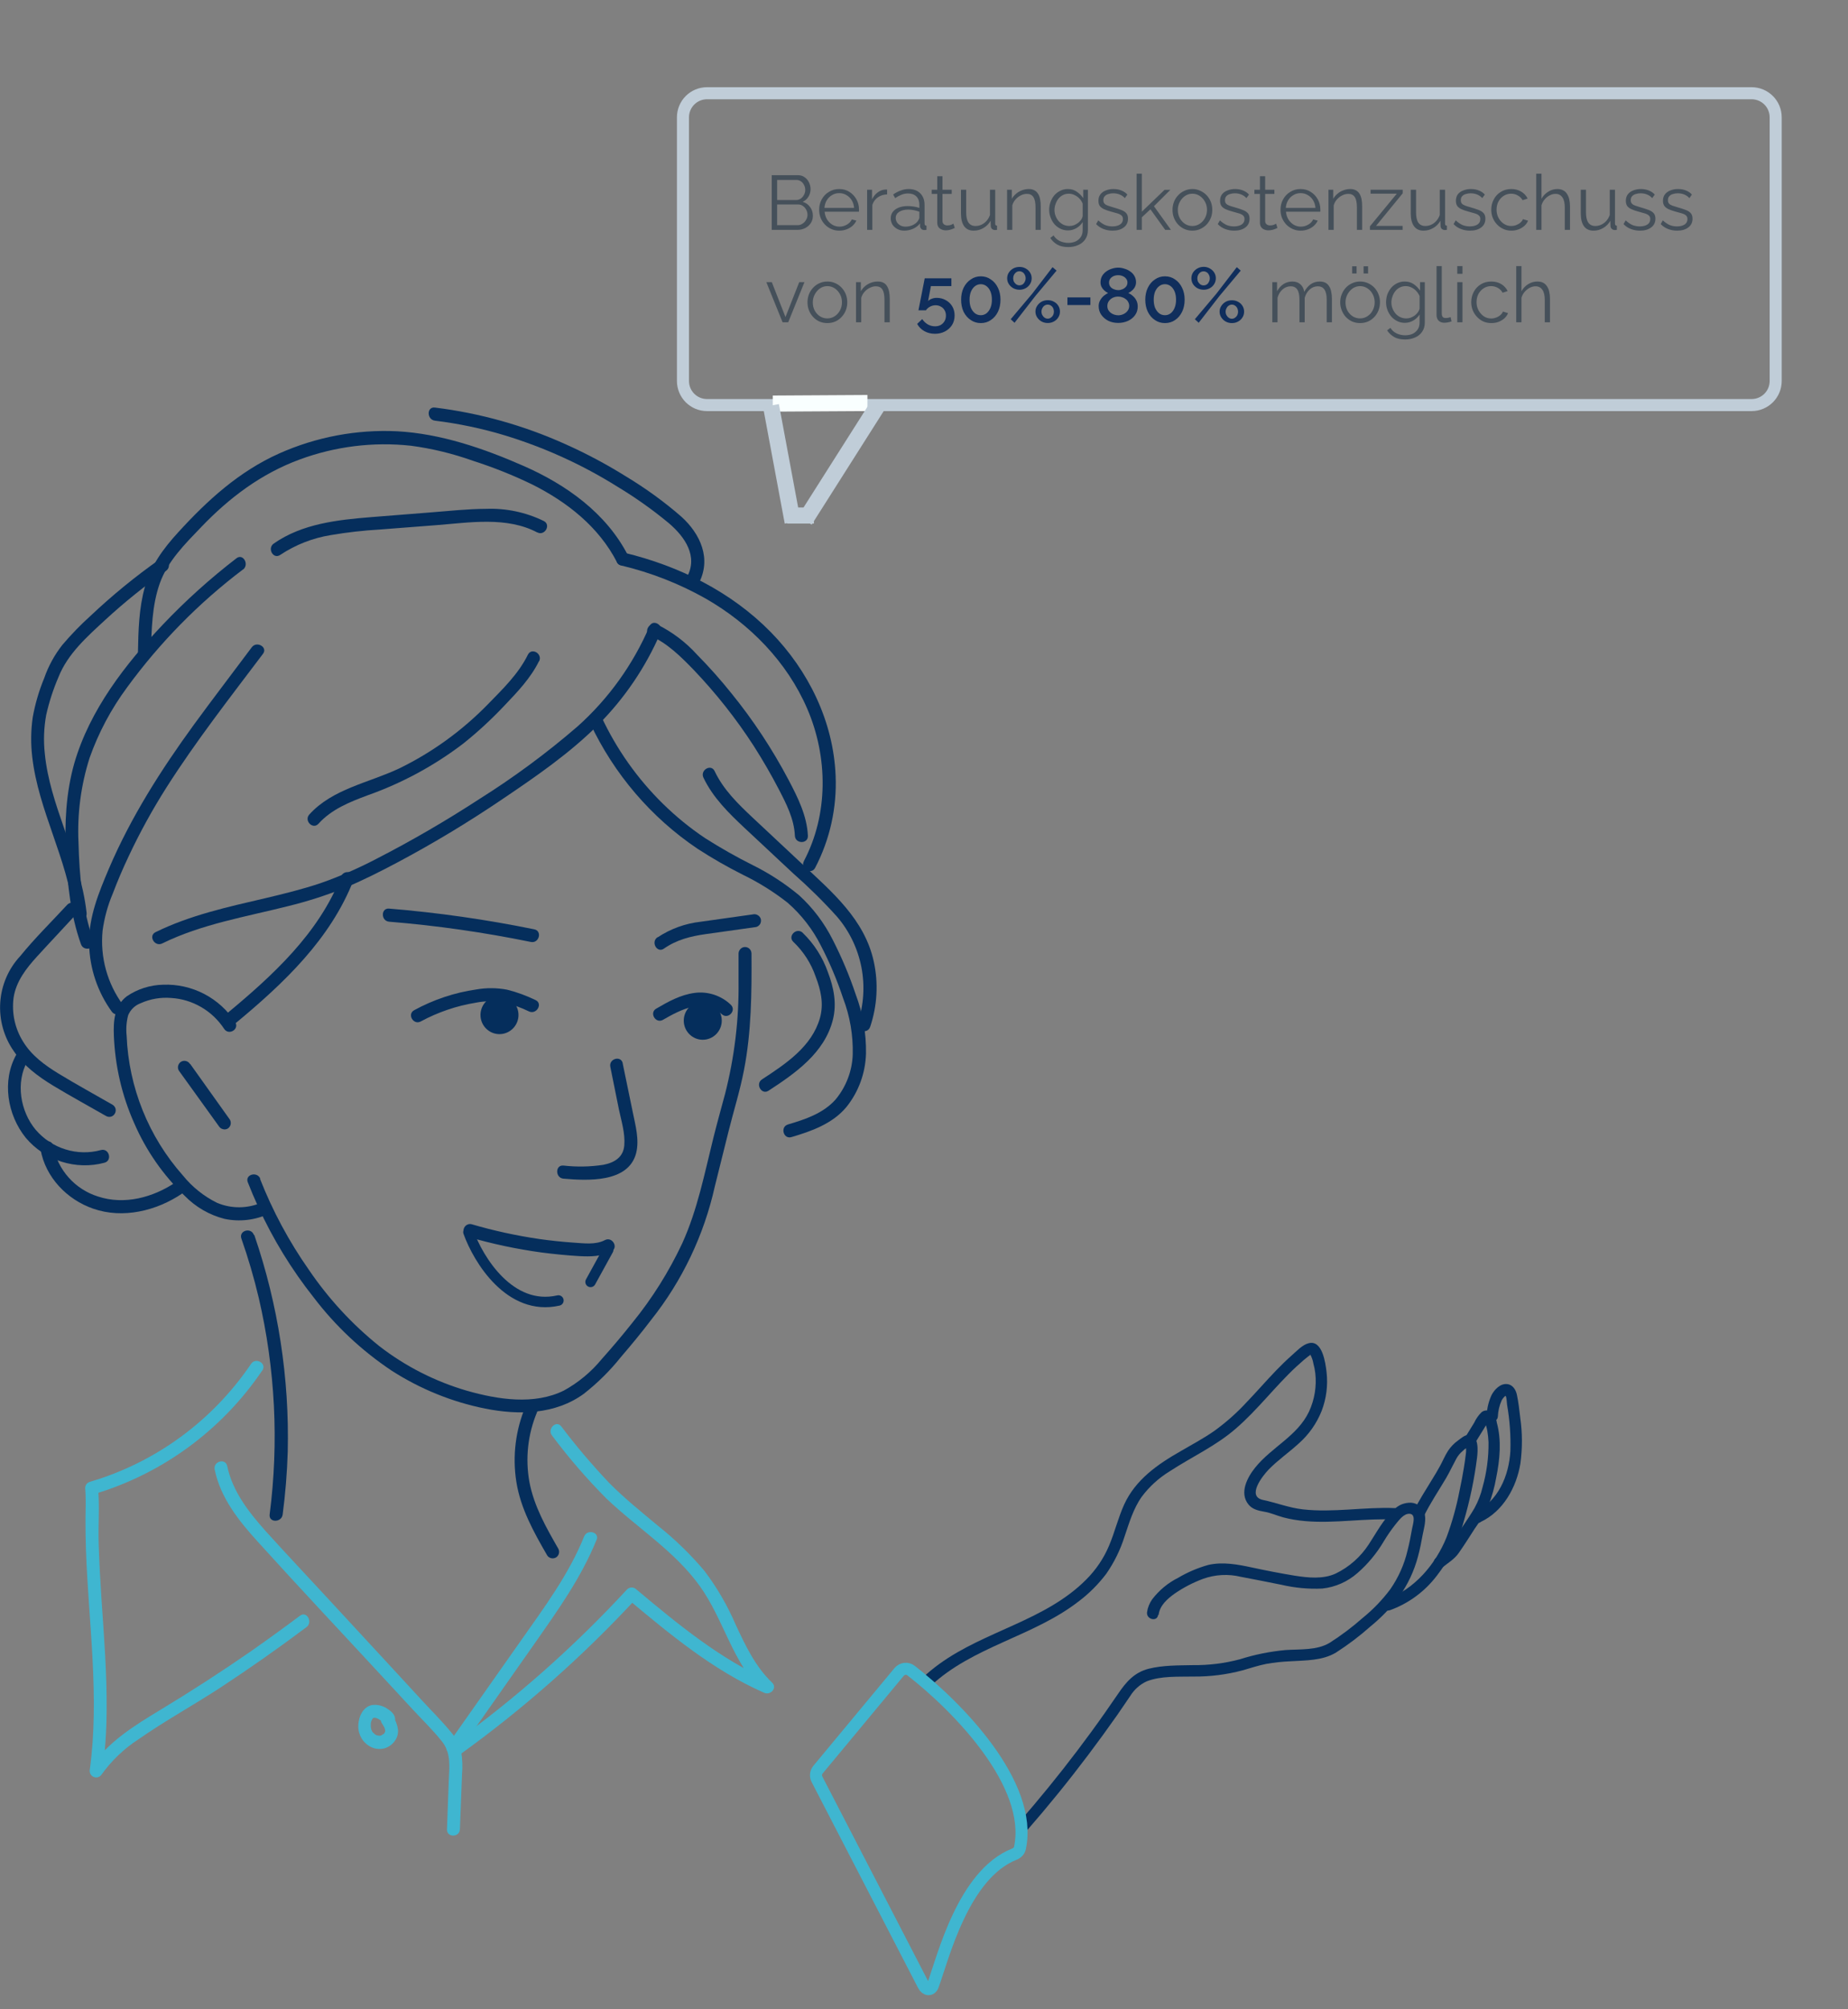 <svg xmlns="http://www.w3.org/2000/svg" viewBox="0 0 2300 2500" width="2300" height="2500"><rect x="0" y="0" width="2300" height="2500" fill="#808080" stroke="none"/><title>beratungskostenzuschuss-svg</title><defs><clipPath clipPathUnits="userSpaceOnUse" id="cp1"><path d="m1091 2284h-1091v-1777h1091z"></path></clipPath></defs><style>		tspan { white-space:pre } 		.s0 { fill: #052e5c } 		.s1 { fill: #3fb6d0 } 		.s2 { fill: none;stroke: #052e5c;stroke-linecap: round;stroke-width: 13 } 		.s3 { fill: none;stroke: #3fb6d0;stroke-linecap: round;stroke-width: 15 } 		.s4 { fill: #45505a } 		.s5 { fill: #102e5c } 		.s6 { fill: none;stroke: #c0cdd8;stroke-width: 15 } 		.s7 { fill: none;stroke: #f9ffff;stroke-width: 15 } 	</style><g id="Clip-Path: Clip-Path" clip-path="url(#cp1)"><g id="Clip-Path"><g id="Layer"><path id="Layer" class="s0" d="m328 1510.1c-2.2 0-4.2-0.8-5.7-2.3c-1.5-1.6-2.4-3.6-2.4-5.8c0-2.2 0.9-4.2 2.4-5.8c1.5-1.5 3.5-2.4 5.7-2.4c2.1 0 4.2 0.9 5.7 2.4c1.5 1.6 2.4 3.6 2.4 5.8c0 2.2-0.9 4.2-2.4 5.8c-1.5 1.5-3.6 2.3-5.7 2.3z"></path><path id="Layer" class="s0" d="m334.9 1510.1c-17.4 8.1-36.9 10.4-55.6 6.4c-18.7-4.8-35.7-14.6-49.3-28.5c-26.8-25.7-48.3-56.5-63.1-90.8c-15.2-34.2-23.7-71.1-25.2-108.7c-0.7-18.4 0.6-37 16.1-48.9c13.4-9.1 29.1-14.1 45.3-14.4c17.6-0.7 35.2 3.3 50.9 11.4c15.7 8.2 29.1 20.3 38.8 35.2c5.4 8.9-8.3 17.1-13.9 8.2c-7.3-11-17-20.3-28.4-26.9c-11.5-6.7-24.2-10.6-37.4-11.4c-13.1-1.1-26.3 1.2-38.2 6.6c-3.5 1.3-6.6 3.3-9.2 5.8c-2.7 2.6-4.8 5.7-6.2 9.1c-2.2 8.3-2.8 16.9-1.9 25.4c2.6 64.4 27.4 125.9 70 173.9c11.6 14.3 26 25.9 42.4 34c8.9 3.8 18.5 5.7 28.2 5.6c9.7-0.1 19.2-2.2 28.1-6.1c9.4-4.3 17.7 9.8 8.2 14z"></path><path id="Layer" class="s0" d="m236.8 1323.9l49.4 69.3c1 1.8 1.3 4.1 0.8 6.1c-0.6 2.1-1.9 3.9-3.7 5c-1.9 1-4 1.2-6 0.6c-2-0.5-3.7-1.8-4.8-3.5l-49.9-69.3c-1.1-1.8-1.4-4.1-0.9-6.1c0.6-2.1 1.9-3.9 3.7-5c1.9-1.1 4.1-1.4 6.2-0.8c2 0.5 3.8 1.9 4.9 3.7z"></path><path id="Layer" class="s0" d="m282.2 1261.2c56.9-47.2 114.7-99.9 142.3-170.7c3.8-9.6 19.4-5.4 15.6 4.3c-28.8 73.8-87.1 128.7-146.5 178c-8 6.5-19.4-4.9-11.4-11.6z"></path><path id="Layer" class="s0" d="m316.5 1536.6c29.7 86.7 43.8 178.1 41.6 269.9c-0.8 26-2.9 52-6.3 77.9c-1.3 10.2-17.5 10.4-16.2 0c11.6-90 7-181.4-13.6-269.7c-5.9-24.9-13.1-49.5-21.6-73.7c-3.4-10 12.2-14.3 15.6-4.4z"></path><path id="Layer" class="s0" d="m668.3 1757.3c-11.4 27.3-14.7 57.4-9.4 86.6c5.7 30.2 20.9 56.8 36 83.1c1 1.8 1.2 4 0.7 6c-0.6 2.1-1.9 3.8-3.7 4.9c-1.8 1-4 1.3-6 0.8c-2-0.5-3.8-1.7-4.9-3.5c-16.6-28.7-33.2-58.4-38.4-91.7c-5-32-0.9-64.7 11.8-94.4c4-9.7 18-1.3 13.9 8.2z"></path><path id="Layer" class="s1" d="m556.3 2276.1l2.2-59.8c0.7-17.6 3.3-34.9-8.4-49.5c-11.7-14.7-24.3-26.7-36.4-39.8l-39.2-42.4c-51.3-55.5-103.1-110.4-153.8-166.5c-23.5-25.9-46.2-54.3-53.5-89.6c-2.1-10.3 13.4-14.7 15.6-4.4c6.6 31.7 26.9 57.4 47.8 80.9c25 27.7 50.7 54.9 76.1 82.4l78.3 84.7l40.1 43.5c12.1 13.2 25.1 25.9 36.4 39.8c5.9 6.7 10.1 14.6 12.4 23.3c1.6 9.8 2 19.8 1.1 29.7l-2.6 67.6c-0.4 10.5-16.6 10.5-16.1 0z"></path><path id="Layer" class="s1" d="m742.4 1916c-19.3 47.7-49.2 89.1-78.5 131l-92.8 132.1c-6 8.5-20 0.4-14-8.2l91.5-130c28.9-41.1 59.5-82.2 78.4-129.2c3.8-9.6 19.5-5.4 15.5 4.3z"></path><path id="Layer" class="s0" d="m323.6 1466.7c15.7 40 36.1 78 60.8 113.2c24.4 35.9 53.9 67.9 87.7 95c32.7 25.3 69.8 44.1 109.4 55.6c38.1 10.8 83.3 18 120.4-0.4c18-9.9 34-23.2 47.1-39.2q19.7-22 38.1-45.2c24.6-30.2 45.4-63.4 62-98.7c19.1-42 27.9-87.7 39-132.2c4.5-18 9.5-35.7 14.3-53.7c11.7-45.7 17.4-92.8 16.8-140q0-17.3 0-34.6c0-2.2 0.9-4.2 2.4-5.8c1.5-1.5 3.5-2.4 5.7-2.4c2.1 0 4.2 0.9 5.7 2.4c1.5 1.6 2.3 3.6 2.3 5.8c0.3 48.9 0 97-9.4 145.2c-4.9 25.4-12.7 50.1-19 75.3l-17.2 69c-13.5 60.7-40.6 117.6-79.2 166.1c-12.1 16-24.9 31.4-38 46.7c-13.5 16.9-28.9 32.1-45.9 45.4c-35.7 26-81.1 26.7-122.8 18.4c-41.4-8.3-80.9-24.4-116.5-47.3c-37-24.7-69.8-55.4-96.9-91c-27.5-34.7-50.8-72.7-69.2-113.1q-6.8-14.9-12.8-30.2c-3.8-9.7 11.8-14 15.6-4.3z"></path><path id="Layer" class="s1" d="m326.4 1705.2c-50.4 74.4-124.7 128.8-210.3 154.1l5.9-7.9c2.2 22.9 0 46.4 0.8 69.5c0.7 23 2 45.7 3.5 68.6c3.1 46 6.8 92.1 6.4 138.2c-0.1 26.1-1.9 52.2-5.4 78.1l-14.7-6.3c21.5-32.1 54.4-52.3 86.6-71.8q57.5-34.7 112.7-72.9q31.1-21.8 61.5-44.5c8.4-6.3 16.2 7.9 8.2 14.1q-52 39-106.3 74.7c-34 22.3-70 41.9-103.3 65.2c-17.7 11.5-33.1 26.3-45.5 43.5c-1 1.6-2.6 2.8-4.4 3.4c-1.8 0.5-3.8 0.5-5.6-0.3c-1.7-0.8-3.2-2.1-4-3.8c-0.9-1.8-1.1-3.7-0.7-5.6c12.3-90.6-1.6-182-4.8-272.7c-0.4-12.8-0.7-25.5-0.6-38.1c0-12.5 0.8-26.1-0.4-39.1c0-1.8 0.6-3.5 1.6-5c1.1-1.4 2.6-2.4 4.3-2.9c81.7-24 152.6-75.9 200.6-146.8c5.9-8.6 19.9-0.4 14 8.3z"></path><path id="Layer" class="s1" d="m563.1 2169.9c78.7-56.6 151.5-121.1 217.4-192.4c1.5-1.5 3.6-2.3 5.7-2.3c2.1 0 4.2 0.8 5.7 2.3c52 43.5 104.9 87.3 167.3 114.7l-9.8 12.9c-37.6-36-48.4-89.6-78.1-131.2c-31.3-43.9-78.4-72.9-116.9-109.7c-24.2-24.4-46.7-50.4-67.3-78c-6.4-8.1 5-19.7 11.4-11.5c18.5 24.5 38.4 47.9 59.5 70.2c19.2 19.4 40.5 36.5 61.4 53.9c20.9 16.6 40.1 35.3 57.3 55.7c15.6 20.6 28.7 43.1 38.9 66.9c12.1 25.9 24.4 52.1 45.2 72c7.2 6.8-1.9 16.3-9.7 12.8c-63.7-28-117.6-73-170.6-117.3h11.4c-66.9 72.3-140.8 137.6-220.7 195c-8.4 6.1-16.5-8.1-8.1-14.1z"></path><path id="Layer" class="s1" d="m476.1 2137.5c-0.6 1.2-0.8 2.6-0.5 3.9c0.5 1.8 0.5 1 0 0.6c1.3 1.7 0 0-0.5-0.5c-0.6-0.4 0 0 0.3 0c0.3 0-0.9-0.6-1-0.6l-2.8-1.7q-1.1-0.8-2.4-1.2c0 0 1.7 0.5 0 0l-1.1-0.4l-1.3-0.3c-1.1-0.3 0-0.3 0.3 0q-0.6-0.1-1.2 0c-1.4 0 0.9-0.4 0 0c-0.9 0.4-1.6 0.3-0.5 0c1.2-0.3 0 0-0.3 0c-0.3 0-1.2 0.9-0.3 0c0.9-0.9 0 0 0 0c0 0-0.9 0.7-1 1c-0.1 0.3 1.1-1.6 0 0c-1.1 1.6-0.8 1.5-1.2 2.3c-0.5 0.7 0.5-1.5 0-0.4l-0.4 1.2q-0.4 1.2-0.7 2.5q0 0.6 0 1.2c0 1.2 0-1.5 0 0q-0.1 1.4 0 2.8c0 0.4 0 0.9 0 1.2c0 1.8 0-0.3 0-0.2c0 0 0.5 2.3 0.5 2.4c0.1 0.2 0 0.8 0.4 1.2c0.4 1.6 0 0 0 0q0.5 1.5 1.4 2.7q0.4 0.4 0.7 0.9c0 0-1.3-1.4 0-0.3q0.7 0.8 1.5 1.5c0 0 0.8 0.6 0.8 0.8c0.1 0.2-1.4-1-0.2-0.3c1.1 0.8 1.4 0.9 2.1 1.3c1.8 0.8-1.3-0.4 0.7 0l2.1 0.5c1 0-1.7 0-0.5 0h2.2c1 0-1.8 0.4-0.3 0l2-0.5c1.3-0.4-0.3 0-0.5 0q0.5-0.3 1-0.5l0.9-0.5c0.4 0 1.1-1.2 0.4 0c-0.6 1.1 0 0 0 0l0.9-1c1-0.9 0 0 0 0.5c0 0.4 0.7-1 0.9-1.4q0.3-0.4 0.5-0.9c0.7-1.3-0.3 1.2 0 0l0.4-1c0.3-1.5 0 0 0 0.4c0-0.4 0-4 0-1.6q-0.2-1.5-0.7-2.9q-0.2-0.6-0.5-1.2c-0.2-0.9 0.7 1.2 0 0q-1.5-2.8-3.3-5.4c-1-1.9-1.2-4-0.7-6.1c0.6-2 1.9-3.7 3.7-4.8c1.9-1.1 4-1.4 6-0.9c2.1 0.5 3.8 1.8 4.9 3.6c3.5 4.8 5.7 10.4 6.5 16.3c0.5 5.2-0.9 10.3-4 14.5c-3.2 4.5-7.8 7.7-13.1 9.2c-5.4 1.3-11.1 0.8-16.1-1.6c-4.9-2.3-9-6-11.9-10.6c-2.8-4.6-4.3-9.9-4.3-15.4c0-10.8 5.4-24.3 17.4-26.4c6.8-0.8 13.7 1 19.3 5c2.8 1.7 5.3 3.9 7.3 6.7c1.1 1.8 1.8 3.9 1.9 6.1c0.2 2.2-0.3 4.3-1.3 6.3c-1.1 1.8-2.9 3.2-4.9 3.7c-2.1 0.6-4.3 0.3-6.1-0.8c-1.8-1.1-3-2.8-3.6-4.8c-0.5-2-0.3-4.2 0.7-6z"></path><path id="Layer" class="s0" d="m874.6 1293.7c-13 0-23.6-10.7-23.6-23.8c0-13.2 10.6-23.9 23.6-23.9c13.1 0 23.7 10.7 23.7 23.9c0 13.1-10.6 23.8-23.7 23.8z"></path><path id="Layer" class="s0" d="m621.6 1286.7c-13 0-23.6-10.7-23.6-23.8c0-13.2 10.6-23.9 23.6-23.9c13.1 0 23.7 10.7 23.7 23.9c0 13.1-10.6 23.8-23.7 23.8z"></path><path id="Layer" class="s0" d="m658.5 1258.5c-10.1-4.9-20.7-8.7-31.5-11.4c-11.6-1.9-23.4-1.8-34.9 0.5c-24 3.9-47.1 11.8-68.4 23.3c-9.1 5-17.4-9-8.2-14c24-13.1 50.2-21.9 77.4-25.8c12.6-2.2 25.6-2.1 38.2 0.3c12.2 3 24 7.4 35.4 12.9c9.5 4.3 1.4 18.4-8 14.2z"></path><path id="Layer" class="s0" d="m898.4 1262.1c-22-21.4-51.4-5.8-73.3 6.8c-9 5.2-17.4-8.7-8.4-13.9c15-8.8 30.3-17.3 47.8-19.6c8.1-1.1 16.3-0.3 24.1 2.2c7.8 2.6 15 6.8 20.9 12.5c7.6 7.2-3.6 19-11.2 11.7z"></path><path id="Layer" class="s0" d="m775 1323.1l12.5 60.5c3.3 16.4 8.5 34.5 4.2 51.3c-9.8 37.2-61.2 34.1-90.5 31.6c-10.2-0.9-10.4-17.2 0-16.3c16.5 1.9 33.2 1.6 49.6-0.9c13.6-2.6 25-9.2 26.2-24.3c1.2-15.1-3.7-30.3-6.7-44.6l-10.7-53c-2.1-10.2 13.4-14.6 15.5-4.3z"></path><path id="Layer" class="s0" d="m660.7 1172c-58.2-11.9-117.2-20.4-176.4-25.2c-10.4-0.9-10.4-17.2 0-16.3c60.7 5 121 13.6 180.7 25.8c10.2 2.1 5.9 17.8-4.3 15.7z"></path><path id="Layer" class="s0" d="m818.6 1166.2c16.1-10.7 34.6-17.3 53.8-19.4c21.5-3.1 43-6.1 64.6-9.1c2-0.5 4.2-0.2 6 0.9c1.9 1 3.2 2.7 3.9 4.8c0.5 2.1 0.2 4.3-0.8 6.2c-1.1 1.8-2.8 3.2-4.9 3.8l-62.6 8.8c-19 2.7-36.4 7-52.3 18.1c-8.5 6-16.6-8.1-8.1-14.1z"></path><path id="Layer" class="s0" d="m760.8 1557c-12.4 6.5-25.9 6.6-39.5 5.9c-15.8-0.9-31.5-2.5-47.2-4.5c-30.9-4.2-61.5-10.7-91.5-19.5c-2-0.6-3.7-2-4.7-3.9c-1-1.8-1.2-4-0.7-6.1c0.6-2 1.9-3.7 3.7-4.8c1.8-1.1 4-1.4 6-0.9c27.6 8.1 55.7 14.2 84.2 18.4c14.1 2 28.4 3.5 42.6 4.5c12.8 0.8 27.4 3 39.1-3.1c9.2-4.9 17.4 9.2 8.2 14z"></path><path id="Layer" class="s0" d="m999.1 1160.7c14.1 13.6 24.8 30.4 31.3 48.9c7.3 19.2 11.3 39 6.2 59.2c-10.4 41.3-46.7 66.5-80.1 88.3c-8.7 5.7-16.8-8.5-8.1-14.1c29.1-19.1 62-40.6 72.1-76.4c5-17.8 1.1-34.7-5.4-51.6c-5.6-16.3-15.1-31.1-27.6-43c-7.7-7 3.7-18.6 11.5-11.5z"></path><path id="Layer" class="s0" d="m980.6 1399.1c21.5-6.3 43.9-13.8 59.2-30.9c13.2-15.8 20.8-35.6 21.5-56.2c0.6-24-3.5-47.9-12.1-70.3c-7.5-22.5-16.7-44.3-27.6-65.3c-10.2-20.2-24.2-38.2-41.2-53.1c-17.3-13.6-36-25.3-55.8-34.9c-19.3-9.7-38-20.4-56.2-32.2c-57.8-38.8-104.1-92.9-133.9-156.3c-4.5-9.4 9.5-17.7 13.9-8.3c18.9 40.5 44.9 77.3 76.7 108.5c16.1 15.8 33.6 30.1 52.4 42.7c19.2 12.2 39.1 23.5 59.5 33.7c20.6 10.2 39.9 22.8 57.6 37.5c17.2 15.7 31.3 34.4 41.8 55.3c11.2 21.9 20.8 44.6 28.6 68c8.9 23.5 13.2 48.5 12.8 73.6c-0.7 24.2-9.2 47.6-24.3 66.4c-17.2 20.8-43.6 30.2-68.5 37.5c-10 3-14.3-12.8-4.3-15.7z"></path><path id="Layer" class="s0" d="m889.4 959.4c10.8 22.9 28.8 40.5 47 57.6q31.1 29.2 62.3 58.3c37.1 34.7 77.4 68.8 88.8 121.1c5.9 27 4.3 55.1-4.5 81.2c-3.3 9.8-18.9 5.4-15.5-4.4c7.5-22.4 9.1-46.5 4.6-69.8c-4.6-23.3-15-45-30.4-62.9c-17.1-19-35.3-36.9-54.4-53.7l-60.7-56.7c-19.6-18.4-39.3-37.7-51.1-62.5c-4.5-9.4 9.4-17.6 13.9-8.2z"></path><path id="Layer" class="s0" d="m817.7 776.9c18.9 9.3 35.8 22.1 50 37.8c15 15.2 29.2 31.2 42.6 47.9c27.2 33.5 51 69.6 71.2 107.9c11.4 21.7 22.8 44.3 24 69.3c0.5 10.5-15.7 10.5-16.2 0c-0.9-20.8-10.7-39.8-20.1-57.9c-9.4-18.1-19.9-36.2-31-53.6c-22-34.1-47.3-66-75.3-95.3c-15.8-16.3-32.3-32.6-53.3-42c-9.5-4.3-1.3-18.3 8.1-14.1z"></path><path id="Layer" class="s0" d="m822 787.5c-18.4 42.6-44.7 81.4-77.3 114.1c-35.4 35.5-77.9 64.7-119.1 92.5c-41.9 28.4-85.2 54.6-129.9 78.4c-22 11.7-44.3 23-67.4 32.6c-22.8 9.1-46.2 16.6-70 22.4c-52.7 13.3-107.2 22.2-156.5 46.4c-9.3 4.5-17.6-9.5-8.2-14.1c43-21.1 89.7-31.3 136-42.1c23.3-5.5 46.5-11.2 69.2-18.8c23.7-8.3 46.7-18.3 68.9-29.9c44.3-22.7 87.4-47.8 129.2-75c42.9-27 83.8-57.2 122.2-90.4c38.4-34.4 68.9-76.9 89.3-124.4c4.2-9.6 18.1-1.3 14 8.2z"></path><path id="Layer" class="s0" d="m1000.4 1071.6c30.8-58.2 30.2-129.5 4.4-189.5c-25.3-58.8-71.8-106-126.6-137.4c-33-18.6-68.4-32.4-105.1-41.1c-10.1-2.5-5.9-18.2 4.2-15.8c67.6 16.3 132.7 48.4 182 98.7c46.7 47.7 78 111 80.7 178.7c1.7 39.8-7.1 79.4-25.5 114.6c-4.9 9.3-18.9 1.1-14-8.2z"></path><path id="Layer" class="s0" d="m854.8 718.3c14.5-26-2.4-50.3-22.2-67.2c-20.1-16.7-41.5-31.9-63.9-45.4c-44-27.6-91.4-49.1-141.1-64.2c-28.2-8.5-57.1-14.5-86.3-18.1c-10.3-1.3-10.4-17.6 0-16.3c56.1 6.9 110.8 22.3 162.5 45.6c26 11.6 51.1 25 75.3 40.1c24.2 14.6 47.2 31.2 68.6 49.8c24.2 21.7 38.4 53.2 21.5 84c-1.1 1.7-2.8 3-4.9 3.5c-2 0.5-4.1 0.2-5.9-0.9c-1.8-1-3.2-2.8-3.7-4.8c-0.6-2-0.4-4.2 0.6-6.1z"></path><path id="Layer" class="s0" d="m95 1137.3c-16.1 17.6-32.7 35-48.8 52.7c-13.5 14.8-26.2 31-29.3 51.4c-2.5 19.1 1.7 38.4 11.9 54.7c10.5 17.2 27 29.3 43.9 39.6c22.1 13.5 44.9 25.9 67.3 38.8c1.9 1.1 3.2 2.9 3.8 4.9c0.5 2.1 0.2 4.4-0.9 6.2c-1.1 1.9-2.8 3.3-4.9 3.8c-2.1 0.5-4.3 0.2-6.1-0.9c-21.8-12.5-43.9-24.5-65.4-37.5c-18.8-11.4-36.9-24.7-49.4-43.2c-12.3-17.6-18.2-38.9-16.8-60.4c1.4-21.5 10.1-41.9 24.7-57.6c18.2-22.4 39-42.8 58.6-64c7.2-7.6 18.6 3.9 11.4 11.5z"></path><path id="Layer" class="s0" d="m34.2 1320.2c-15 26.7-9 62.5 10.2 85.5c9.9 11.5 22.7 20 37.1 24.4c14.4 4.5 29.7 4.8 44.2 0.8c10.1-2.6 14.4 13.1 4.3 15.8c-17.5 4.7-36.1 4.2-53.4-1.3c-17.4-5.5-32.8-15.8-44.6-29.8c-23-28.6-30-71-11.5-103.8c1.2-1.6 3-2.7 4.9-3.1c2-0.4 4 0 5.7 1c1.7 1.1 3 2.7 3.6 4.7c0.5 1.9 0.4 4-0.5 5.8z"></path><path id="Layer" class="s0" d="m66.1 1426c2.8 14.6 9.5 28.1 19.4 39.2c9.8 11 22.4 19.1 36.4 23.5c32.9 10.9 68.6 1.2 96.6-17.6c8.6-5.9 16.7 8.2 8.1 14c-31.8 21.5-73.7 31.7-110.8 18.7c-32.3-11.2-59.2-38.9-65.3-73.5c-1.7-10.3 13.9-14.7 15.6-4.4z"></path><path id="Layer" class="s0" d="m670.8 822.7c-10.4 21.1-26.6 38-42.8 55c-16.1 17.1-33.3 33-51.6 47.6c-36.1 27.5-76.1 49.1-118.7 64.2c-22.3 8.3-45 17.3-61.3 35.4c-7 7.8-18.4-3.8-11.4-11.5c28.9-32 74.4-39.5 112.1-57.4c41-20 78.2-47 110.2-79.8c18.4-18.9 38-37.7 49.7-61.6c4.7-9.4 18.6-1.2 14 8.2z"></path><path id="Layer" class="s0" d="m327.3 813.5c-41 54.4-83.5 108.7-120.2 166.4c-17.5 27.6-33.3 56.3-47.2 86q-10.8 22.8-19.7 46.3c-6.2 14.6-10.3 29.9-12.5 45.5c-3.3 33.1 5.8 66.2 25.5 92.8c6.2 8.4-7.8 16.6-14 8.3c-17.8-24.5-27.7-54.1-28.3-84.5c-0.7-33.2 12.1-63.9 24.8-93.9c27.4-64 64.6-122.3 105.3-178.3c23.8-32.6 48.4-64.6 72.4-96.8c6.2-8.2 20.2 0 13.9 8.2z"></path><path id="Layer" class="s0" d="m302.6 708.4c-55.1 41.6-103.8 91.2-144.6 147.1c-19.7 26.7-35.4 56.1-46.5 87.5c-10.8 34-15.5 69.7-13.8 105.4c1.1 41.1 4.7 83.2 18.6 122.1c3.6 9.9-12 14.1-15.5 4.4c-12.9-36-16.8-74.4-18.7-112.3c-1.9-38 0-76.2 10.3-112.7c19.3-66.7 63.6-123.5 110.5-173c28.3-29.8 58.9-57.3 91.4-82.3c8.3-6.4 16.2 7.8 8.2 14.1z"></path><path id="Layer" class="s0" d="m206.5 710.4c-26.4 18.6-51.6 38.9-75.4 60.8c-22.5 20.8-46.7 42-58.3 71.2q-9.8 22.8-15.3 47.1c-2.9 15.9-3.5 32.3-1.7 48.4c3.1 31.8 13.5 62.5 23.9 92.4c11.9 34.6 24 69.1 28.1 105.6c1.1 10.4-15.1 10.4-16.2 0c-7.5-67.2-43.8-127-51.5-194.3c-1.9-16.3-1.7-32.7 0.6-48.9c3-16.8 7.8-33.2 14.3-48.9c5.2-15 12.9-29.1 22.7-41.5c10.8-12.7 22.4-24.7 34.7-35.8c27-25.5 55.8-49.1 86.1-70.4c8.6-6 16.6 8.1 8.2 14.1z"></path><path id="Layer" class="s0" d="m767.9 699.6c-22.6-44.1-62.2-75.1-105.5-96.8c-23.9-11.6-48.6-21.4-73.8-29.5c-25-8.9-50.8-15.2-77.1-18.7c-46.9-5.1-94.4 0.8-138.7 17.2c-47.6 17.5-87.2 47.3-122.2 83.8c-20.2 21.1-42.1 42.6-51.9 70.7c-9.5 27.2-10.1 56.7-10.8 85.3c0 10.5-16.2 10.5-16.2 0c0.5-27.2 1.2-54.7 8.5-80.9c7.5-27.1 23.1-48.2 41.7-68.5c36.5-40 75.7-75.6 125.4-97.9c46.1-20.6 96.4-30.1 146.8-27.7c54.3 2.9 107.9 21.3 157.5 43.1c52.9 23.2 102.9 58.6 130 111.4c4.8 9.3-9.2 17.6-14 8.2z"></path><path id="Layer" class="s0" d="m668.7 662.5c-38-20.1-84.5-12.3-125.5-9.1l-70 5.4c-20.6 1.2-41.2 3.5-61.6 7c-22.4 3.6-43.8 12-62.8 24.6c-8.6 6-16.6-8.1-8.1-14.1c35.5-24.8 79.5-29.5 121.4-32.9l73.2-5.8c23.2-1.8 46.6-4.4 70-4.5c24.7-0.9 49.3 4.3 71.6 15.2c9.2 4.8 1 18.9-8.2 14.1z"></path><path id="Layer" class="s2" d="m583 1533c12.2 34.1 51.6 98.8 112 85.1"></path><path id="Layer" class="s2" d="m757 1555l-22 40"></path></g></g></g><path id="Layer" class="s0" d="m1158.2 2097.5c-6.6 6.3-17-3.4-10.3-9.7q10-9.4 21.2-17.5c57.1-41.4 132.3-54 182.9-105.1c12-12 21.7-26.3 28.3-42c7.1-16.8 11.3-34.6 18.8-51.2c14.2-31 41.5-50 70.3-66.4c14.1-8.2 28.5-15.9 41.9-25.2c14.6-10.6 28.2-22.6 40.4-35.9c12.3-12.8 24-26.3 36.4-39.2c6.3-6.5 12.8-12.9 19.6-18.9c6-5.2 13.2-13.3 21.3-15.2c16.9-4.1 20.7 24.8 22 35.9c1.9 16.4-0.2 33-6.1 48.4c-6.2 15.6-16 29.5-28.6 40.6c-12.1 11.1-25.8 20.5-37.3 32.3c-7.8 8.1-27.8 33.5-7 37.9c16.7 3.5 32.5 9.8 49.6 11.7c38 4.3 76.5-3.2 114.4-1.6c9.1 0.5 9.7 14.6 0.5 14.2c-9.2-0.4-18.2-0.3-27.7 0c-37.1 1.3-75.5 7-111.9-2.7c-8-2.2-15.4-5.7-23.5-7c-7.3-1.3-14.7-2.9-19.6-9c-11.6-14.4-1.5-33.6 8.3-45.8c20.5-25.6 52.7-39.3 67.1-69.8c6.9-14.9 9.6-31.4 7.8-47.6q-0.7-6.2-2.4-12.2c-0.6-3.8-1.9-7.5-3.7-10.9c-0.8-1.3 0.4-0.3-0.7 0.7l-2.3 1.6q-2.8 2.2-5.4 4.4c-3.2 2.8-6.4 5.6-9.4 8.4c-26.2 24.4-47.8 53.3-74.9 76.7c-25 21.8-54.7 35.1-82.5 53.3c-13.4 8.2-25.2 18.9-34.7 31.6c-10.5 14.8-15.6 32.5-21.4 49.5c-5.2 16.5-12.9 32.2-22.8 46.4c-10 13.2-21.7 24.9-35 34.8c-56.3 43.4-131.3 55.6-183.6 104.8z"></path><path id="Layer" class="s0" d="m1441.4 2009.3c-1.1 9-14.9 5.7-13.8-3.3c0.8-5.8 3-11.3 6.4-16.1c8.6-11.2 19.6-20.4 32.2-26.7c11.8-7 24.5-12.4 37.7-16.1c18-4.1 36.6-0.6 54.2 3.2c17.7 3.8 35.5 7.3 53.3 10.2c16.7 2.6 35.3 4.6 51.1-2.7c16.7-8.1 30.8-20.6 41-36.2c9.7-14.7 18.2-31.3 31.5-43.4c2.7-2.8 6-5 9.6-6.5c3.7-1.4 7.6-2.1 11.5-2c3.7 0.2 7.3 1.5 10.3 3.8c3 2.3 5.2 5.3 6.4 8.9c2.6 8.4-0.4 18.2-2 26.4c-1.7 9.4-3.5 18.7-6 27.9c-4.7 17.8-12.6 34.7-23.3 49.7c-10.4 13.9-22.5 26.4-36 37.4c-13.4 11.9-27.7 22.7-42.8 32.4c-16.9 10.1-37.3 9.6-56.2 10.8c-10.3 0.4-20.6 1.5-30.7 3.3c-9.9 2-19.6 5.2-29.3 8c-19.9 5.3-40.5 7.9-61.2 7.7c-18.8 0.4-40.1-1-58 5.9c-8.5 3.9-15.6 10.2-20.5 18.1c-5.6 8.1-11 16.3-16.6 24.3q-17.5 24.9-35.8 49.2q-36.6 48.6-76.5 94.3c-6 7-16.3-2.7-10.3-9.6q9.5-11 18.8-22q37.4-44.3 71.6-91.1c11.5-15.7 22.6-31.6 33.6-47.7c9.9-14.6 20.1-26.5 38-31.1c17.9-4.5 36.9-4.1 55.2-4.5c19.7 0.2 39.3-2.2 58.4-7.3c18.5-5.9 37.6-9.7 57-11.5c17.8-1.2 38.8 0.6 54.7-9c14.4-9.2 28-19.4 40.8-30.7c13-10.5 24.7-22.6 34.7-36c10.1-14.6 17.4-30.9 21.4-48.1c2.3-8.9 4-17.9 5.6-26.9c0.9-5.2 5.5-18.2-2.9-18.8c-7.4-0.6-13.5 8.2-17.6 13.1q-8.1 10.2-14.8 21.4c-8.7 14.7-19.7 28-32.7 39.3c-12.2 10.7-27.5 17.5-43.7 19.2c-17.1 0.8-34.2-0.8-50.9-4.7c-16.8-3.3-33.6-6.8-50.5-9.9c-15.6-3.8-32-2.9-47.2 2.6c-12.3 4.6-24.1 10.7-35 18.2c-9.1 6.5-18.7 14.8-20.1 26.5z"></path><path id="Layer" class="s0" d="m1729.5 2003.5c-8.4 3.1-12.8-10.5-4.2-13.5c34.9-12.2 61.6-43.8 75.1-77.4c7-18.9 12.4-38.4 16.2-58.2q3.1-14.3 5.4-28.6c0.8-5.1 1.6-10.2 2.2-15.4c0.2-2.1 0.6-4.1 0.5-6.1q0-2-0.2-4c-1-1.6-1-2.2 0-1.9l5.5 0.5c-3.6 1.5-6.8 3.7-9.5 6.4c-3.2 2.6-5.9 5.9-7.9 9.5c-4.4 8.1-8.2 16.3-12.7 24.1c-9.4 15.9-19.7 31.1-27.9 47.8c-4.1 8.1-16.5 1.4-12.5-6.8c6.7-13.1 14.5-25.5 22.2-38c3.7-5.9 7.2-11.8 10.6-18c3.4-6.2 6.1-12.9 10-18.9c3.3-4.9 7.4-9.2 12.2-12.6c3.6-2.7 8.5-7 13.3-7.2c13.3 0.2 11.5 20.2 10.5 28.6c-3.4 27-9 53.6-16.7 79.7c-3.3 12.5-7.8 24.7-13.5 36.3c-5.7 10.8-12.4 21.1-19.9 30.8c-15 19.7-35.4 34.7-58.7 43z"></path><path id="Layer" class="s0" d="m1794.7 1950.6c-6.9 5.8-14.6-6.3-7.6-12c6-4.9 13-8.7 17.5-15.2c5.5-8 11.1-16.9 16.1-24.5c4.9-7.5 10.1-14.9 14.6-22.8c4.4-8.1 7.8-16.8 9.9-25.8c5.1-18.1 7.6-36.9 7.4-55.8q-0.3-7.1-1.5-14.1q-0.6-3.3-1.5-6.4q-1.1-3-1.9-6.2c4.5-0.3 5.6 0.8 3.2 3.2l-1.2 1.9l-3.6 5.9l-8.4 13.6c-4.8 7.7-17.3 1.1-12.5-6.7l9.6-15.6q3.3-7.2 9-12.9c1.7-1.4 3.8-2.2 6-2.3c2.3-0.1 4.4 0.6 6.3 1.9c3.7 3.4 6.2 8.1 6.8 13.2c6.1 22.5 3.8 46.2-0.8 68.8c-2 11.6-5.2 22.9-9.4 33.9c-4.9 10.3-10.7 20.2-17.4 29.5c-6.4 10-13 20.4-19.8 30.1c-5.5 7.9-13.8 12.6-21.1 18.6z"></path><path id="Layer" class="s0" d="m1842.8 1893.8q-1.1 0.8-2.6 1.1q-1.4 0.3-2.8 0c-0.9-0.2-1.8-0.6-2.6-1.1c-0.8-0.5-1.4-1.2-2-2q-0.7-1.3-1-2.7q-0.2-1.4 0.2-2.8q0.3-1.4 1.2-2.6q0.8-1.1 2.1-1.9c29.3-13.6 42.8-45.8 44.5-76.5c0.6-19.2-0.8-38.4-4.1-57.4c-0.4-2.3-0.4-10.2-2.3-11.7c-0.4-0.8-0.3-0.6 0.4 0.5q-1.2 0.8-2.2 1.9q-1.6 1.7-2.6 3.7c-2.9 6.4-4.5 13.3-4.8 20.4c-1 9-14.8 5.7-13.8-3.3c0.5-8.2 2.6-16.4 6.1-23.9c3.6-6.7 10.8-14.3 19.2-13.4c7.1 0.7 11 7.2 12.3 13.7c1.9 9.2 3 18.8 4.1 28.3c2.7 18.8 2.7 37.9 0.2 56.7c-4.9 29.8-21.5 59.7-49.4 72.8z"></path><path id="Layer" class="s3" d="m1262.4 2307c-63.5 25.2-88.5 128.2-101.3 163.3c-2.3 6.4-8.6 6-11.7-0.1l-132.6-256.4c-2-3.9-1.5-8.6 1.3-12l100.9-121.5c3.8-4.5 10.3-5.3 14.9-1.7c57.6 44.8 152.4 141.2 135.5 220.7c-0.7 3.6-3.6 6.4-7 7.7z"></path><path id="Beratungskostenzuschuss von 50%-" fill-rule="evenodd" class="s4" d="m1011.7 268.5q0 5.1-2.6 9.1q-2.6 3.9-7 6.2q-4.3 2.2-9.5 2.2h-32.1v-68h32.8q4.8 0 8.2 2.6q3.6 2.5 5.4 6.5q1.9 3.9 1.9 8.2q0 5.1-2.6 9.4q-2.6 4.3-7.2 6.4q5.9 1.8 9.2 6.5q3.5 4.7 3.5 10.9zm-6.7-1.2q0-3.4-1.6-6.3q-1.5-3-4.2-4.8q-2.6-1.8-5.9-1.8h-26.1v25.8h25.4q3.4 0 6.2-1.9q2.8-1.8 4.4-4.7q1.8-2.9 1.8-6.3zm-13.8-43.4h-24v25h23.4q3.3 0 5.9-1.7q2.6-1.8 4.1-4.7q1.6-2.8 1.6-6.1q0-3.5-1.5-6.2q-1.4-2.9-3.9-4.6q-2.5-1.7-5.6-1.7zm53.3 63.1q-5.4 0-10-2.1q-4.6-2.1-7.9-5.6q-3.4-3.6-5.3-8.3q-1.8-4.7-1.8-10.1q0-7 3.2-12.8q3.2-5.9 8.9-9.3q5.6-3.6 12.8-3.6q7.4 0 12.8 3.6q5.6 3.5 8.8 9.4q3.1 5.7 3.1 12.6q0 0.8 0 1.5q0 0.7-0.1 1.1h-42.7q0.5 5.4 3 9.6q2.6 4.1 6.6 6.6q4.1 2.4 8.9 2.4q4.9 0 9.2-2.5q4.4-2.5 6.1-6.5l5.7 1.5q-1.6 3.6-4.7 6.4q-3.2 2.9-7.5 4.5q-4.2 1.6-9.1 1.6zm-18.4-28.3h36.9q-0.4-5.4-3-9.6q-2.5-4.1-6.6-6.4q-4-2.4-8.9-2.4q-4.9 0-8.9 2.4q-4 2.3-6.6 6.5q-2.5 4.1-2.9 9.5zm78-22.8v6q-6.5 0.1-11.5 3.6q-4.9 3.4-6.9 9.5v31h-6.5v-49.9h6.1v12q2.6-5.3 6.8-8.5q4.3-3.3 9.1-3.7q1-0.1 1.6-0.1q0.8 0 1.3 0.1zm4.5 35.7q0-4.7 2.6-8q2.7-3.5 7.4-5.3q4.8-1.9 11-1.9q3.7 0 7.6 0.6q3.9 0.6 7 1.7v-4.2q0-6.3-3.7-10.1q-3.8-3.7-10.4-3.7q-4 0-7.9 1.5q-3.9 1.5-8.1 4.3l-2.5-4.5q4.9-3.4 9.6-5q4.7-1.8 9.6-1.8q9.2 0 14.5 5.3q5.4 5.3 5.4 14.6v23q0 1.4 0.6 2.1q0.6 0.5 1.8 0.6v5.2q-1.1 0.1-1.8 0.2q-0.8 0.1-1.2 0q-2.4-0.1-3.6-1.5q-1.3-1.5-1.4-3.1v-3.6q-3.4 4.3-8.8 6.7q-5.3 2.3-10.9 2.3q-4.8 0-8.7-2.1q-3.8-2.1-6-5.5q-2.1-3.6-2.1-7.8zm33.4 3.9q1-1.4 1.6-2.6q0.6-1.3 0.6-2.2v-7.3q-3.3-1.2-6.8-1.9q-3.5-0.7-7-0.7q-7 0-11.3 2.8q-4.3 2.8-4.3 7.6q0 2.7 1.4 5.2q1.5 2.4 4.2 4q2.8 1.6 6.6 1.6q4.6 0 8.7-1.8q4.1-1.9 6.3-4.7zm44.6 2.8l1.7 5.3q-0.7 0.3-2.4 1.1q-1.6 0.7-3.9 1.3q-2.3 0.6-5 0.6q-2.7 0-5.2-1.1q-2.4-1-3.9-3.1q-1.4-2.2-1.4-5.4v-35.7h-6.9v-5.2h6.9v-16.8h6.5v16.8h11.5v5.2h-11.5v33.9q0.2 2.7 1.9 4q1.8 1.3 4.1 1.3q2.7 0 4.9-0.8q2.2-1 2.7-1.4zm9.4-12.9v-29.3h6.5v28.2q0 8.5 2.9 12.7q2.9 4.2 8.7 4.2q3.8 0 7.4-1.6q3.6-1.7 6.4-4.8q2.8-3.2 4.2-7.3v-31.4h6.5v42q0 1.4 0.6 2.1q0.6 0.5 1.7 0.6v5.2q-1.1 0.1-1.8 0.2q-0.7 0-1.3 0q-1.9-0.2-3.3-1.5q-1.3-1.4-1.4-3.3l-0.2-6.7q-3.3 5.7-8.9 9q-5.6 3.3-12.1 3.3q-7.9 0-11.9-5.5q-4-5.5-4-16.1zm99.3-8.6v29.2h-6.5v-27.9q0-8.8-2.6-12.8q-2.6-4.1-8.1-4.1q-3.9 0-7.6 1.9q-3.7 1.8-6.6 5.1q-2.8 3.1-4 7.3v30.5h-6.5v-49.9h5.9v11.3q2-3.6 5.3-6.3q3.2-2.8 7.3-4.3q4.2-1.6 8.6-1.6q4.1 0 6.9 1.6q2.9 1.5 4.6 4.4q1.8 2.8 2.5 6.8q0.8 3.9 0.8 8.8zm33.9 29.9q-5.1 0-9.4-2.1q-4.3-2.1-7.5-5.7q-3-3.6-4.7-8.2q-1.8-4.6-1.8-9.5q0-5.3 1.7-9.9q1.7-4.7 4.7-8.3q3.2-3.6 7.4-5.6q4.2-2.2 9.4-2.2q6.4 0 11.1 3.3q4.8 3.3 8.1 8v-10.4h5.8v50.1q0 6.9-3.4 11.7q-3.2 4.7-8.9 7.1q-5.5 2.4-12.1 2.4q-8.5 0-13.8-3.1q-5.3-3.1-8.6-8.2l4-3.2q3 4.7 7.8 7q5 2.3 10.6 2.3q4.9 0 8.9-1.7q4.1-1.9 6.5-5.4q2.5-3.5 2.5-8.9v-9.9q-2.9 4.7-7.9 7.6q-4.9 2.8-10.4 2.8zm1.8-5.5q3 0 5.7-1q2.7-1.1 5-2.8q2.3-1.8 3.9-4q1.5-2.2 1.9-4.5v-15.5q-1.4-3.6-4.1-6.4q-2.7-2.8-6.2-4.4q-3.3-1.6-6.9-1.6q-4.3 0-7.6 1.8q-3.3 1.7-5.6 4.7q-2.2 2.9-3.4 6.5q-1.3 3.7-1.3 7.3q0 4 1.5 7.7q1.4 3.5 3.9 6.4q2.6 2.7 5.9 4.3q3.5 1.5 7.3 1.5zm53.7 5.8q-6.1 0-11.4-2.1q-5.2-2-9.1-6.1l2.7-4.6q4.2 3.9 8.5 5.8q4.3 1.7 9.1 1.7q5.8 0 9.4-2.3q3.7-2.4 3.7-6.8q0-3-1.8-4.5q-1.8-1.6-5.1-2.6q-3.3-1-7.9-2.2q-5.1-1.4-8.7-3q-3.4-1.6-5.3-4q-1.7-2.5-1.7-6.4q0-4.9 2.4-8q2.5-3.3 6.7-4.9q4.3-1.8 9.6-1.8q5.7 0 10.1 1.9q4.4 1.8 7.2 5l-3.1 4.4q-2.7-3-6.5-4.5q-3.6-1.5-8.1-1.5q-3.1 0-5.8 0.9q-2.8 0.7-4.6 2.7q-1.8 1.8-1.8 5q0 2.7 1.4 4.2q1.3 1.5 4 2.5q2.7 1 6.6 2.1q5.7 1.6 9.9 3.2q4.2 1.5 6.5 4q2.3 2.5 2.3 7q0 7-5.3 10.9q-5.2 4-13.9 4zm72.6-1h-7.1l-18.4-25.6l-10.7 10v15.6h-6.5v-69.9h6.5v47.3l28.3-27.2h7.2l-20.4 20.4zm26.7 1q-5.4 0-10-2.1q-4.5-2.1-7.8-5.6q-3.3-3.6-5.1-8.2q-1.8-4.7-1.8-9.9q0-5.4 1.8-10q1.8-4.7 5.2-8.2q3.3-3.6 7.8-5.6q4.6-2.2 10-2.2q5.3 0 9.8 2.2q4.5 2 7.9 5.6q3.3 3.5 5.2 8.2q1.8 4.6 1.8 10q0 5.2-1.8 9.9q-1.9 4.6-5.2 8.2q-3.3 3.5-7.9 5.6q-4.5 2.1-9.9 2.1zm-18.1-25.7q0 5.5 2.4 10.1q2.5 4.5 6.6 7.2q4.1 2.6 9.1 2.6q5 0 9.1-2.7q4.1-2.6 6.6-7.2q2.5-4.7 2.5-10.2q0-5.6-2.5-10.1q-2.5-4.6-6.6-7.3q-4.1-2.7-9.1-2.7q-5 0-9.1 2.8q-4 2.7-6.5 7.3q-2.5 4.5-2.5 10.2zm70.2 25.7q-6.2 0-11.4-2.1q-5.3-2-9.1-6.1l2.7-4.6q4.2 3.9 8.4 5.8q4.3 1.7 9.1 1.7q5.8 0 9.5-2.3q3.6-2.4 3.6-6.8q0-3-1.8-4.5q-1.7-1.6-5.1-2.6q-3.2-1-7.8-2.2q-5.2-1.4-8.8-3q-3.4-1.6-5.2-4q-1.7-2.5-1.7-6.4q0-4.9 2.3-8q2.5-3.3 6.8-4.9q4.3-1.8 9.5-1.8q5.8 0 10.2 1.9q4.4 1.8 7.2 5l-3.2 4.4q-2.7-3-6.4-4.5q-3.7-1.5-8.2-1.5q-3 0-5.8 0.9q-2.8 0.7-4.6 2.7q-1.7 1.8-1.7 5q0 2.7 1.3 4.2q1.4 1.5 4 2.5q2.7 1 6.7 2.1q5.6 1.6 9.8 3.2q4.2 1.5 6.5 4q2.3 2.5 2.3 7q0 7-5.2 10.9q-5.3 4-13.9 4zm52.1-8.7l1.7 5.3q-0.8 0.3-2.4 1.1q-1.6 0.7-3.9 1.3q-2.3 0.6-5 0.6q-2.8 0-5.3-1.1q-2.4-1-3.8-3.1q-1.4-2.2-1.4-5.4v-35.7h-6.9v-5.2h6.9v-16.8h6.5v16.8h11.5v5.2h-11.5v33.9q0.2 2.7 1.9 4q1.8 1.3 4.1 1.3q2.7 0 4.9-0.8q2.2-1 2.7-1.4zm30.5 8.7q-5.3 0-9.9-2.1q-4.6-2.1-8-5.6q-3.3-3.6-5.3-8.3q-1.8-4.7-1.8-10.1q0-7 3.2-12.8q3.2-5.9 8.9-9.3q5.6-3.6 12.8-3.6q7.4 0 12.8 3.6q5.6 3.5 8.8 9.4q3.1 5.7 3.1 12.6q0 0.8 0 1.5q0 0.7-0.1 1.1h-42.7q0.5 5.4 3 9.6q2.6 4.1 6.6 6.6q4.1 2.4 8.9 2.4q4.9 0 9.2-2.5q4.4-2.5 6.1-6.5l5.7 1.5q-1.6 3.6-4.7 6.4q-3.2 2.9-7.5 4.5q-4.2 1.6-9.1 1.6zm-18.4-28.3h36.9q-0.4-5.4-3-9.6q-2.5-4.1-6.6-6.4q-4-2.4-8.9-2.4q-4.9 0-8.9 2.4q-4 2.3-6.6 6.5q-2.5 4.1-2.9 9.5zm95-1.9v29.2h-6.5v-27.9q0-8.8-2.6-12.8q-2.6-4.1-8.1-4.1q-3.8 0-7.6 1.9q-3.7 1.8-6.6 5.1q-2.8 3.1-4 7.3v30.5h-6.5v-49.9h5.9v11.3q2-3.6 5.3-6.3q3.2-2.8 7.4-4.3q4.1-1.6 8.5-1.6q4.1 0 7 1.6q2.8 1.5 4.6 4.4q1.7 2.8 2.5 6.8q0.7 3.9 0.7 8.8zm9.7 29.2v-4.4l33.4-40.6h-32.6v-4.9h40v4.4l-33.2 40.6h33.1v4.9zm50.8-20.6v-29.3h6.6v28.2q0 8.5 2.8 12.7q3 4.2 8.7 4.2q3.9 0 7.4-1.6q3.7-1.7 6.4-4.8q2.8-3.2 4.2-7.3v-31.4h6.6v42q0 1.4 0.5 2.1q0.6 0.5 1.8 0.6v5.2q-1.2 0.1-1.9 0.2q-0.6 0-1.2 0q-1.9-0.2-3.4-1.5q-1.3-1.4-1.4-3.3l-0.2-6.7q-3.2 5.7-8.9 9q-5.6 3.3-12.1 3.3q-7.8 0-11.8-5.5q-4.1-5.5-4.1-16.1zm73.8 21.6q-6.2 0-11.4-2.1q-5.3-2-9.1-6.1l2.7-4.6q4.2 3.9 8.4 5.8q4.3 1.7 9.1 1.7q5.8 0 9.5-2.3q3.6-2.4 3.6-6.8q0-3-1.8-4.5q-1.7-1.6-5.1-2.6q-3.2-1-7.8-2.2q-5.2-1.4-8.8-3q-3.4-1.6-5.2-4q-1.7-2.5-1.7-6.4q0-4.9 2.3-8q2.5-3.3 6.8-4.9q4.3-1.8 9.5-1.8q5.8 0 10.2 1.9q4.4 1.8 7.2 5l-3.2 4.4q-2.7-3-6.4-4.5q-3.7-1.5-8.2-1.5q-3 0-5.8 0.9q-2.8 0.7-4.6 2.7q-1.7 1.8-1.7 5q0 2.7 1.3 4.2q1.4 1.5 4 2.5q2.7 1 6.7 2.1q5.6 1.6 9.8 3.2q4.2 1.5 6.5 4q2.3 2.5 2.3 7q0 7-5.2 10.9q-5.3 4-13.9 4zm51.5 0q-5.5 0-10.1-2.1q-4.5-2.1-7.9-5.7q-3.4-3.6-5.3-8.3q-1.8-4.7-1.8-10q0-7.1 3.2-12.9q3.1-5.9 8.8-9.3q5.6-3.5 13-3.5q7 0 12.4 3.3q5.3 3.2 7.9 8.6l-6.3 2q-2.1-3.8-6-5.9q-3.7-2.2-8.3-2.2q-5 0-9.1 2.6q-4.1 2.6-6.6 7.1q-2.4 4.5-2.4 10.2q0 5.7 2.5 10.3q2.5 4.6 6.6 7.3q4.1 2.7 9.1 2.7q3.3 0 6.2-1.1q3.1-1.2 5.3-3.1q2.3-2 3.1-4.3l6.4 1.9q-1.4 3.5-4.5 6.4q-3.1 2.8-7.3 4.4q-4.1 1.6-8.9 1.6zm72.9-30.2v29.2h-6.5v-27.9q0-8.4-3-12.6q-3-4.3-8.5-4.3q-3.7 0-7.3 1.9q-3.6 1.8-6.3 5.1q-2.7 3.1-3.9 7.3v30.5h-6.5v-69.9h6.5v31.3q3-5.5 8.3-8.8q5.3-3.4 11.4-3.4q4.3 0 7.2 1.6q3.1 1.5 4.9 4.5q1.9 2.9 2.8 6.8q0.9 3.8 0.9 8.7zm13.4 8.6v-29.3h6.5v28.2q0 8.5 2.9 12.7q2.9 4.2 8.7 4.2q3.8 0 7.3-1.6q3.7-1.7 6.5-4.8q2.7-3.2 4.2-7.3v-31.4h6.5v42q0 1.4 0.6 2.1q0.5 0.5 1.7 0.6v5.2q-1.2 0.1-1.8 0.2q-0.7 0-1.3 0q-1.9-0.2-3.3-1.5q-1.4-1.4-1.5-3.3l-0.2-6.7q-3.2 5.7-8.9 9q-5.5 3.3-12 3.3q-7.9 0-11.9-5.5q-4-5.5-4-16.1zm73.7 21.6q-6.1 0-11.4-2.1q-5.3-2-9.1-6.1l2.7-4.6q4.2 3.9 8.4 5.8q4.3 1.7 9.1 1.7q5.9 0 9.5-2.3q3.6-2.4 3.6-6.8q0-3-1.8-4.5q-1.7-1.6-5.1-2.6q-3.2-1-7.8-2.2q-5.2-1.4-8.7-3q-3.5-1.6-5.3-4q-1.7-2.5-1.7-6.4q0-4.9 2.4-8q2.5-3.3 6.7-4.9q4.3-1.8 9.6-1.8q5.7 0 10.1 1.9q4.4 1.8 7.2 5l-3.2 4.4q-2.6-3-6.4-4.5q-3.6-1.5-8.1-1.5q-3.1 0-5.9 0.9q-2.7 0.7-4.6 2.7q-1.7 1.8-1.7 5q0 2.7 1.4 4.2q1.3 1.5 4 2.5q2.7 1 6.6 2.1q5.6 1.6 9.9 3.2q4.2 1.5 6.5 4q2.3 2.5 2.3 7q0 7-5.3 10.9q-5.3 4-13.9 4zm46.3 0q-6.2 0-11.4-2.1q-5.3-2-9.1-6.1l2.6-4.6q4.3 3.9 8.5 5.8q4.3 1.7 9.1 1.7q5.8 0 9.5-2.3q3.6-2.4 3.6-6.8q0-3-1.8-4.5q-1.7-1.6-5.1-2.6q-3.3-1-7.9-2.2q-5.1-1.4-8.7-3q-3.4-1.6-5.2-4q-1.8-2.5-1.8-6.4q0-4.9 2.4-8q2.5-3.3 6.7-4.9q4.3-1.8 9.6-1.8q5.8 0 10.2 1.9q4.4 1.8 7.1 5l-3.1 4.4q-2.7-3-6.4-4.5q-3.7-1.5-8.2-1.5q-3 0-5.8 0.9q-2.8 0.7-4.6 2.7q-1.7 1.8-1.7 5q0 2.7 1.3 4.2q1.4 1.5 4 2.5q2.7 1 6.6 2.1q5.7 1.6 9.9 3.2q4.2 1.5 6.5 4q2.3 2.5 2.3 7q0 7-5.3 10.9q-5.2 4-13.8 4zm-1106.4 114h-7l-20.2-49.9h6.8l17 43.4l17.1-43.4h6.5zm48.7 1q-5.4 0-10-2q-4.5-2.1-7.8-5.7q-3.3-3.6-5.1-8.2q-1.8-4.7-1.8-9.9q0-5.4 1.8-10q1.8-4.6 5.2-8.2q3.3-3.6 7.8-5.6q4.6-2.1 10-2.1q5.4 0 9.9 2.1q4.5 2 7.8 5.6q3.4 3.6 5.2 8.2q1.8 4.6 1.8 10q0 5.2-1.8 9.9q-1.8 4.6-5.2 8.2q-3.2 3.6-7.8 5.7q-4.5 2-10 2zm-18.1-25.7q0 5.6 2.4 10.2q2.5 4.5 6.6 7.1q4.1 2.6 9.1 2.6q5 0 9.1-2.7q4.1-2.6 6.6-7.2q2.5-4.7 2.5-10.2q0-5.5-2.5-10.1q-2.5-4.6-6.6-7.3q-4.1-2.7-9.1-2.7q-5 0-9.1 2.8q-4 2.8-6.5 7.4q-2.5 4.5-2.5 10.1zm95.8-4.5v29.2h-6.6v-27.9q0-8.8-2.5-12.8q-2.6-4.1-8.2-4.1q-3.8 0-7.5 1.9q-3.8 1.8-6.7 5.1q-2.7 3.1-4 7.3v30.5h-6.5v-49.9h6v11.3q2-3.6 5.2-6.3q3.3-2.8 7.4-4.3q4.1-1.5 8.5-1.5q4.1 0 7 1.5q2.9 1.5 4.6 4.4q1.7 2.8 2.5 6.8q0.8 3.9 0.8 8.8zm550.3 0v29.2h-6.5v-27.9q0-8.7-2.8-12.8q-2.8-4.1-8.2-4.1q-5.7 0-10.2 4q-4.4 4-6.2 10.4v30.4h-6.5v-27.9q0-8.8-2.7-12.8q-2.7-4.1-8.2-4.1q-5.6 0-10.1 3.9q-4.5 3.9-6.3 10.4v30.5h-6.5v-49.9h5.9v11.3q3.2-5.8 8.1-9q4.9-3.1 11-3.1q6.2 0 10 3.5q3.9 3.5 4.7 9.3q3.5-6.3 8.3-9.6q4.8-3.2 11-3.2q4.2 0 7.1 1.5q2.9 1.5 4.6 4.4q1.9 2.8 2.6 6.8q0.9 3.9 0.9 8.8zm35 30.2q-5.3 0-9.9-2q-4.5-2.1-7.9-5.7q-3.2-3.6-5-8.2q-1.9-4.7-1.9-9.9q0-5.4 1.9-10q1.8-4.6 5.1-8.2q3.4-3.6 7.9-5.6q4.6-2.1 9.9-2.1q5.4 0 9.9 2.1q4.5 2 7.9 5.6q3.3 3.6 5.1 8.2q1.8 4.6 1.8 10q0 5.2-1.8 9.9q-1.8 4.6-5.1 8.2q-3.3 3.6-7.9 5.7q-4.5 2-10 2zm-18.1-25.7q0 5.6 2.4 10.2q2.5 4.5 6.6 7.1q4.2 2.6 9.1 2.6q5 0 9.1-2.7q4.2-2.6 6.6-7.2q2.5-4.7 2.5-10.2q0-5.5-2.5-10.1q-2.4-4.6-6.6-7.3q-4.1-2.7-9.1-2.7q-4.9 0-9.1 2.8q-4 2.8-6.5 7.4q-2.5 4.5-2.5 10.1zm13.8-36h-5.5v-9h5.5zm14.3 0h-5.6v-9h5.6zm45.8 61.4q-5.1 0-9.4-2.1q-4.3-2.1-7.5-5.7q-3-3.6-4.8-8.2q-1.7-4.6-1.7-9.5q0-5.3 1.6-9.9q1.8-4.6 4.8-8.3q3.2-3.6 7.4-5.6q4.2-2.1 9.4-2.1q6.4 0 11.1 3.2q4.8 3.3 8 8.1v-10.5h5.9v50.1q0 6.9-3.4 11.7q-3.2 4.7-8.9 7.1q-5.5 2.4-12.1 2.4q-8.6 0-13.8-3.1q-5.3-3.1-8.7-8.2l4.1-3.2q2.9 4.7 7.8 7q5 2.3 10.6 2.3q4.8 0 8.9-1.7q4.1-1.9 6.5-5.4q2.5-3.5 2.5-8.9v-9.9q-2.9 4.7-7.9 7.6q-5 2.8-10.4 2.8zm1.8-5.5q3 0 5.6-1q2.8-1.1 5.1-2.8q2.3-1.8 3.8-4q1.6-2.2 2-4.5v-15.5q-1.5-3.6-4.2-6.4q-2.6-2.8-6.1-4.4q-3.3-1.6-7-1.6q-4.2 0-7.5 1.8q-3.3 1.7-5.6 4.7q-2.2 2.9-3.4 6.5q-1.3 3.7-1.3 7.3q0 4 1.5 7.7q1.4 3.5 3.9 6.4q2.6 2.8 5.9 4.3q3.5 1.5 7.3 1.5zm37.6-4.3v-60.8h6.5v58.6q0 3.7 1.4 4.9q1.3 1.1 3.2 1.1q1.8 0 3.5-0.3q1.7-0.4 2.9-0.8l1.2 5.3q-1.8 0.7-4.5 1.2q-2.6 0.5-4.5 0.5q-4.4 0-7.1-2.6q-2.6-2.6-2.6-7.1zm32.3 9.1h-6.5v-49.9h6.5zm0-60.3h-6.5v-9.6h6.5zm36 61.3q-5.5 0-10.1-2q-4.5-2.1-7.9-5.8q-3.4-3.6-5.3-8.3q-1.8-4.7-1.8-9.9q0-7.1 3.2-13q3.1-5.8 8.8-9.3q5.6-3.4 13-3.4q7 0 12.4 3.2q5.3 3.2 7.9 8.7l-6.3 2q-2.1-3.9-5.9-6q-3.8-2.2-8.4-2.2q-5 0-9.1 2.6q-4.1 2.6-6.6 7.1q-2.4 4.5-2.4 10.3q0 5.6 2.5 10.2q2.5 4.6 6.6 7.4q4.1 2.7 9.1 2.7q3.3 0 6.2-1.2q3.1-1.1 5.3-3.1q2.3-2 3.1-4.3l6.4 1.9q-1.4 3.6-4.5 6.5q-3.1 2.7-7.3 4.4q-4.1 1.5-8.9 1.5zm72.9-30.2v29.2h-6.5v-27.8q0-8.5-3-12.7q-3-4.3-8.5-4.3q-3.7 0-7.3 1.9q-3.5 1.9-6.3 5.1q-2.7 3.2-3.9 7.3v30.5h-6.5v-69.9h6.5v31.3q3-5.5 8.3-8.8q5.3-3.3 11.4-3.3q4.3 0 7.3 1.5q3 1.6 4.8 4.5q2 2.9 2.8 6.8q0.9 3.9 0.9 8.7z"></path><path id="Beratungskostenzuschuss von 50%-" fill-rule="evenodd" class="s5" d="m1163.6 415.3q-7.3 0-13.2-3.3q-5.8-3.3-8.9-9l6.3-6q2.7 4.1 6.9 6.6q4.2 2.4 9 2.4q4 0 7-1.6q3.1-1.8 4.8-4.7q1.8-3.1 1.8-7q0-3.9-1.7-6.7q-1.7-3-4.6-4.5q-2.9-1.7-6.6-1.7q-3.6 0-6.8 1.7q-3.2 1.6-5.2 4.6h-9.3l7.8-39.8h33.2v9.7h-25.5l-3.5 18.6q1.6-1.8 4.4-2.8q2.8-1.2 6.3-1.2q6.4 0 11.4 2.9q5.1 2.8 8 7.7q2.9 4.9 2.9 11.3q0 6.8-3.2 11.9q-3.3 5.1-8.8 8q-5.6 2.9-12.5 2.9zm81.6-42.4q0 8.5-3.2 15.1q-3.2 6.5-8.8 10.2q-5.4 3.8-12.5 3.8q-7 0-12.5-3.8q-5.6-3.7-8.9-10.2q-3.1-6.6-3.1-15.1q0-8.4 3.1-14.9q3.3-6.6 8.9-10.3q5.5-3.9 12.5-3.9q7.1 0 12.5 3.9q5.6 3.7 8.8 10.3q3.2 6.5 3.2 14.9zm-10.7 0q0-5.7-1.7-10q-1.8-4.4-4.9-6.8q-3.2-2.5-7.2-2.5q-4.1 0-7.3 2.5q-3.1 2.4-5 6.8q-1.7 4.3-1.7 10q0 5.8 1.7 10.1q1.9 4.3 5 6.8q3.2 2.4 7.3 2.4q4 0 7.1-2.4q3.1-2.5 4.9-6.8q1.8-4.3 1.8-10.1zm34.4-12.4q-4.2 0-7.8-1.9q-3.4-1.9-5.5-5.1q-2.1-3.3-2.1-7.2q0-4 2.1-7.2q2.1-3.2 5.5-5.1q3.6-1.9 7.8-1.9q4.2 0 7.6 1.9q3.5 1.9 5.5 5.1q2 3.2 2 7.1q0 4-2 7.2q-2 3.3-5.5 5.2q-3.4 1.9-7.6 1.9zm-6.2 41.1l-4.8-4.4l26.9-31.9l25.2-32.9l5 4.3l-26.4 31.6zm41.3 0.3q-4.2 0-7.7-1.9q-3.4-1.9-5.5-5.2q-2.1-3.2-2.1-7.1q0-4 2.1-7.1q2.1-3.3 5.5-5.2q3.5-1.9 7.7-1.9q4.3 0 7.7 1.9q3.5 1.8 5.5 5.1q2 3.2 2 7.2q0 3.9-2 7.1q-2 3.3-5.5 5.2q-3.4 1.9-7.7 1.9zm0-5.4q2.2 0 3.9-1.3q1.8-1.2 2.8-3.1q1-2 1-4.3q0-2.5-1-4.5q-1.1-2.1-2.9-3.2q-1.7-1.1-3.8-1.1q-2.1 0-4 1.2q-1.7 1.1-2.7 3.2q-1.1 2-1.1 4.3q0 2.4 1.1 4.4q1.1 2 2.8 3.2q1.8 1.2 3.9 1.2zm-35.3-41.5q2.2 0 4-1.1q1.8-1.3 2.7-3.3q1.1-2 1.1-4.3q0-2.5-1.1-4.5q-1-2-2.8-3.2q-1.8-1.1-3.8-1.1q-2.2 0-4 1.2q-1.7 1.2-2.8 3.2q-1 2-1 4.3q0 2.5 1 4.5q1.2 1.9 2.9 3.2q1.8 1.1 3.8 1.1zm88.4 24.5h-28.6v-9.5h28.6zm58.9 1.9q0 6.1-3.3 10.7q-3.3 4.6-8.9 7.2q-5.6 2.5-12.2 2.5q-6.8 0-12.3-2.7q-5.4-2.8-8.7-7.5q-3.2-4.7-3.2-10.7q0-4 1.8-7.2q1.8-3.3 4.5-5.6q2.7-2.2 5.4-3.5q-2.5-1.2-4.7-3.2q-2.2-2-3.5-4.6q-1.2-2.5-1.2-5.5q0-4.4 1.9-7.8q2-3.4 5.2-5.7q3.3-2.4 7.1-3.5q4-1.3 7.8-1.3q3.9 0 7.7 1.3q4 1.1 7.2 3.4q3.4 2.3 5.3 5.7q2 3.4 2 7.8q0 3-1.3 5.6q-1.3 2.6-3.6 4.6q-2.2 2.1-4.8 3.2q3.1 1.3 5.8 3.7q2.8 2.4 4.4 5.7q1.6 3.2 1.6 7.4zm-10.6-0.7q0-2.8-1.3-5q-1.1-2.2-3.1-3.6q-2-1.6-4.4-2.3q-2.4-0.8-4.9-0.8q-3.6 0-6.6 1.4q-3.1 1.5-5 4.2q-1.9 2.6-1.9 6.1q0 2.7 1.1 4.9q1.2 2.1 3.1 3.6q2 1.5 4.4 2.3q2.5 0.8 5 0.8q3.4 0 6.5-1.5q3.2-1.5 5.1-4.1q2-2.7 2-6zm-25.1-29q0 2.9 1.7 5.1q1.7 2.1 4.4 3.1q2.7 1.1 5.3 1.1q2.7 0 5.3-1.1q2.6-1.1 4.4-3.2q1.8-2.1 1.8-5.2q0-2.8-1.7-4.8q-1.6-2.1-4.3-3.2q-2.5-1.1-5.5-1.1q-3 0-5.7 1.1q-2.6 1.2-4.2 3.3q-1.5 2-1.5 4.9zm94.1 21.2q0 8.5-3.2 15.1q-3.2 6.5-8.7 10.2q-5.5 3.8-12.6 3.8q-7 0-12.5-3.8q-5.6-3.7-8.8-10.2q-3.2-6.6-3.2-15.1q0-8.4 3.2-14.9q3.2-6.6 8.8-10.3q5.5-3.9 12.5-3.9q7.1 0 12.6 3.9q5.5 3.7 8.7 10.3q3.2 6.5 3.2 14.9zm-10.7 0q0-5.7-1.7-10q-1.8-4.4-4.9-6.8q-3.2-2.5-7.2-2.5q-4.1 0-7.3 2.5q-3.1 2.4-5 6.8q-1.7 4.3-1.7 10q0 5.8 1.7 10.1q1.9 4.3 5 6.8q3.2 2.4 7.3 2.4q4 0 7.1-2.4q3.2-2.5 4.9-6.8q1.8-4.3 1.8-10.1zm34.4-12.4q-4.2 0-7.8-1.9q-3.4-1.9-5.5-5.1q-2-3.3-2-7.2q0-4 2-7.2q2.1-3.2 5.5-5.1q3.6-2 7.8-2q4.2 0 7.6 2q3.5 1.9 5.5 5.1q2 3.2 2 7.1q0 3.9-2 7.2q-2 3.3-5.5 5.2q-3.4 1.9-7.6 1.9zm-6.2 41.1l-4.8-4.4l26.9-31.9l25.3-32.9l4.9 4.3l-26.4 31.5zm41.3 0.4q-4.2 0-7.7-1.9q-3.4-1.9-5.5-5.2q-2.1-3.2-2.1-7.1q0-4 2.1-7.1q2.1-3.3 5.5-5.2q3.5-1.9 7.7-1.9q4.3 0 7.7 1.9q3.5 1.8 5.5 5.1q2 3.2 2 7.2q0 3.9-2 7.1q-2 3.3-5.5 5.2q-3.4 1.9-7.7 1.9zm0-5.4q2.2 0 3.9-1.3q1.8-1.2 2.8-3.1q1-2 1-4.3q0-2.5-1-4.5q-1.1-2.1-2.9-3.2q-1.7-1.2-3.8-1.2q-2.1 0-4 1.3q-1.7 1.1-2.7 3.2q-1.1 2-1.1 4.3q0 2.4 1.1 4.4q1.1 2 2.8 3.2q1.8 1.2 3.9 1.2zm-35.3-41.5q2.2 0 4-1.1q1.8-1.3 2.7-3.3q1.1-2 1.1-4.3q0-2.5-1.1-4.5q-1-2-2.8-3.2q-1.8-1.1-3.8-1.1q-2.2 0-4 1.2q-1.7 1.2-2.8 3.2q-1 2-1 4.3q0 2.5 1 4.5q1.2 1.9 2.9 3.2q1.8 1.1 3.8 1.1z"></path><path id="Form 1" class="s6" d="m850 146c0-16.6 13.4-30 30-30h1300c16.6 0 30 13.4 30 30v328c0 16.6-13.4 30-30 30h-1300c-16.6 0-30-13.4-30-30z"></path><path id="Form 3" class="s7" d="m969.3 504.6v-5l102.8-0.6v5z"></path><path id="Form 2" class="s6" d="m958.4 512.4l5-0.9l24.3 130.4l-5 0.9zm28.8 131.5v-5h18.3v5zm20.7-1.5l-4.2-2.7l83.2-131.1l4.2 2.7z"></path></svg>